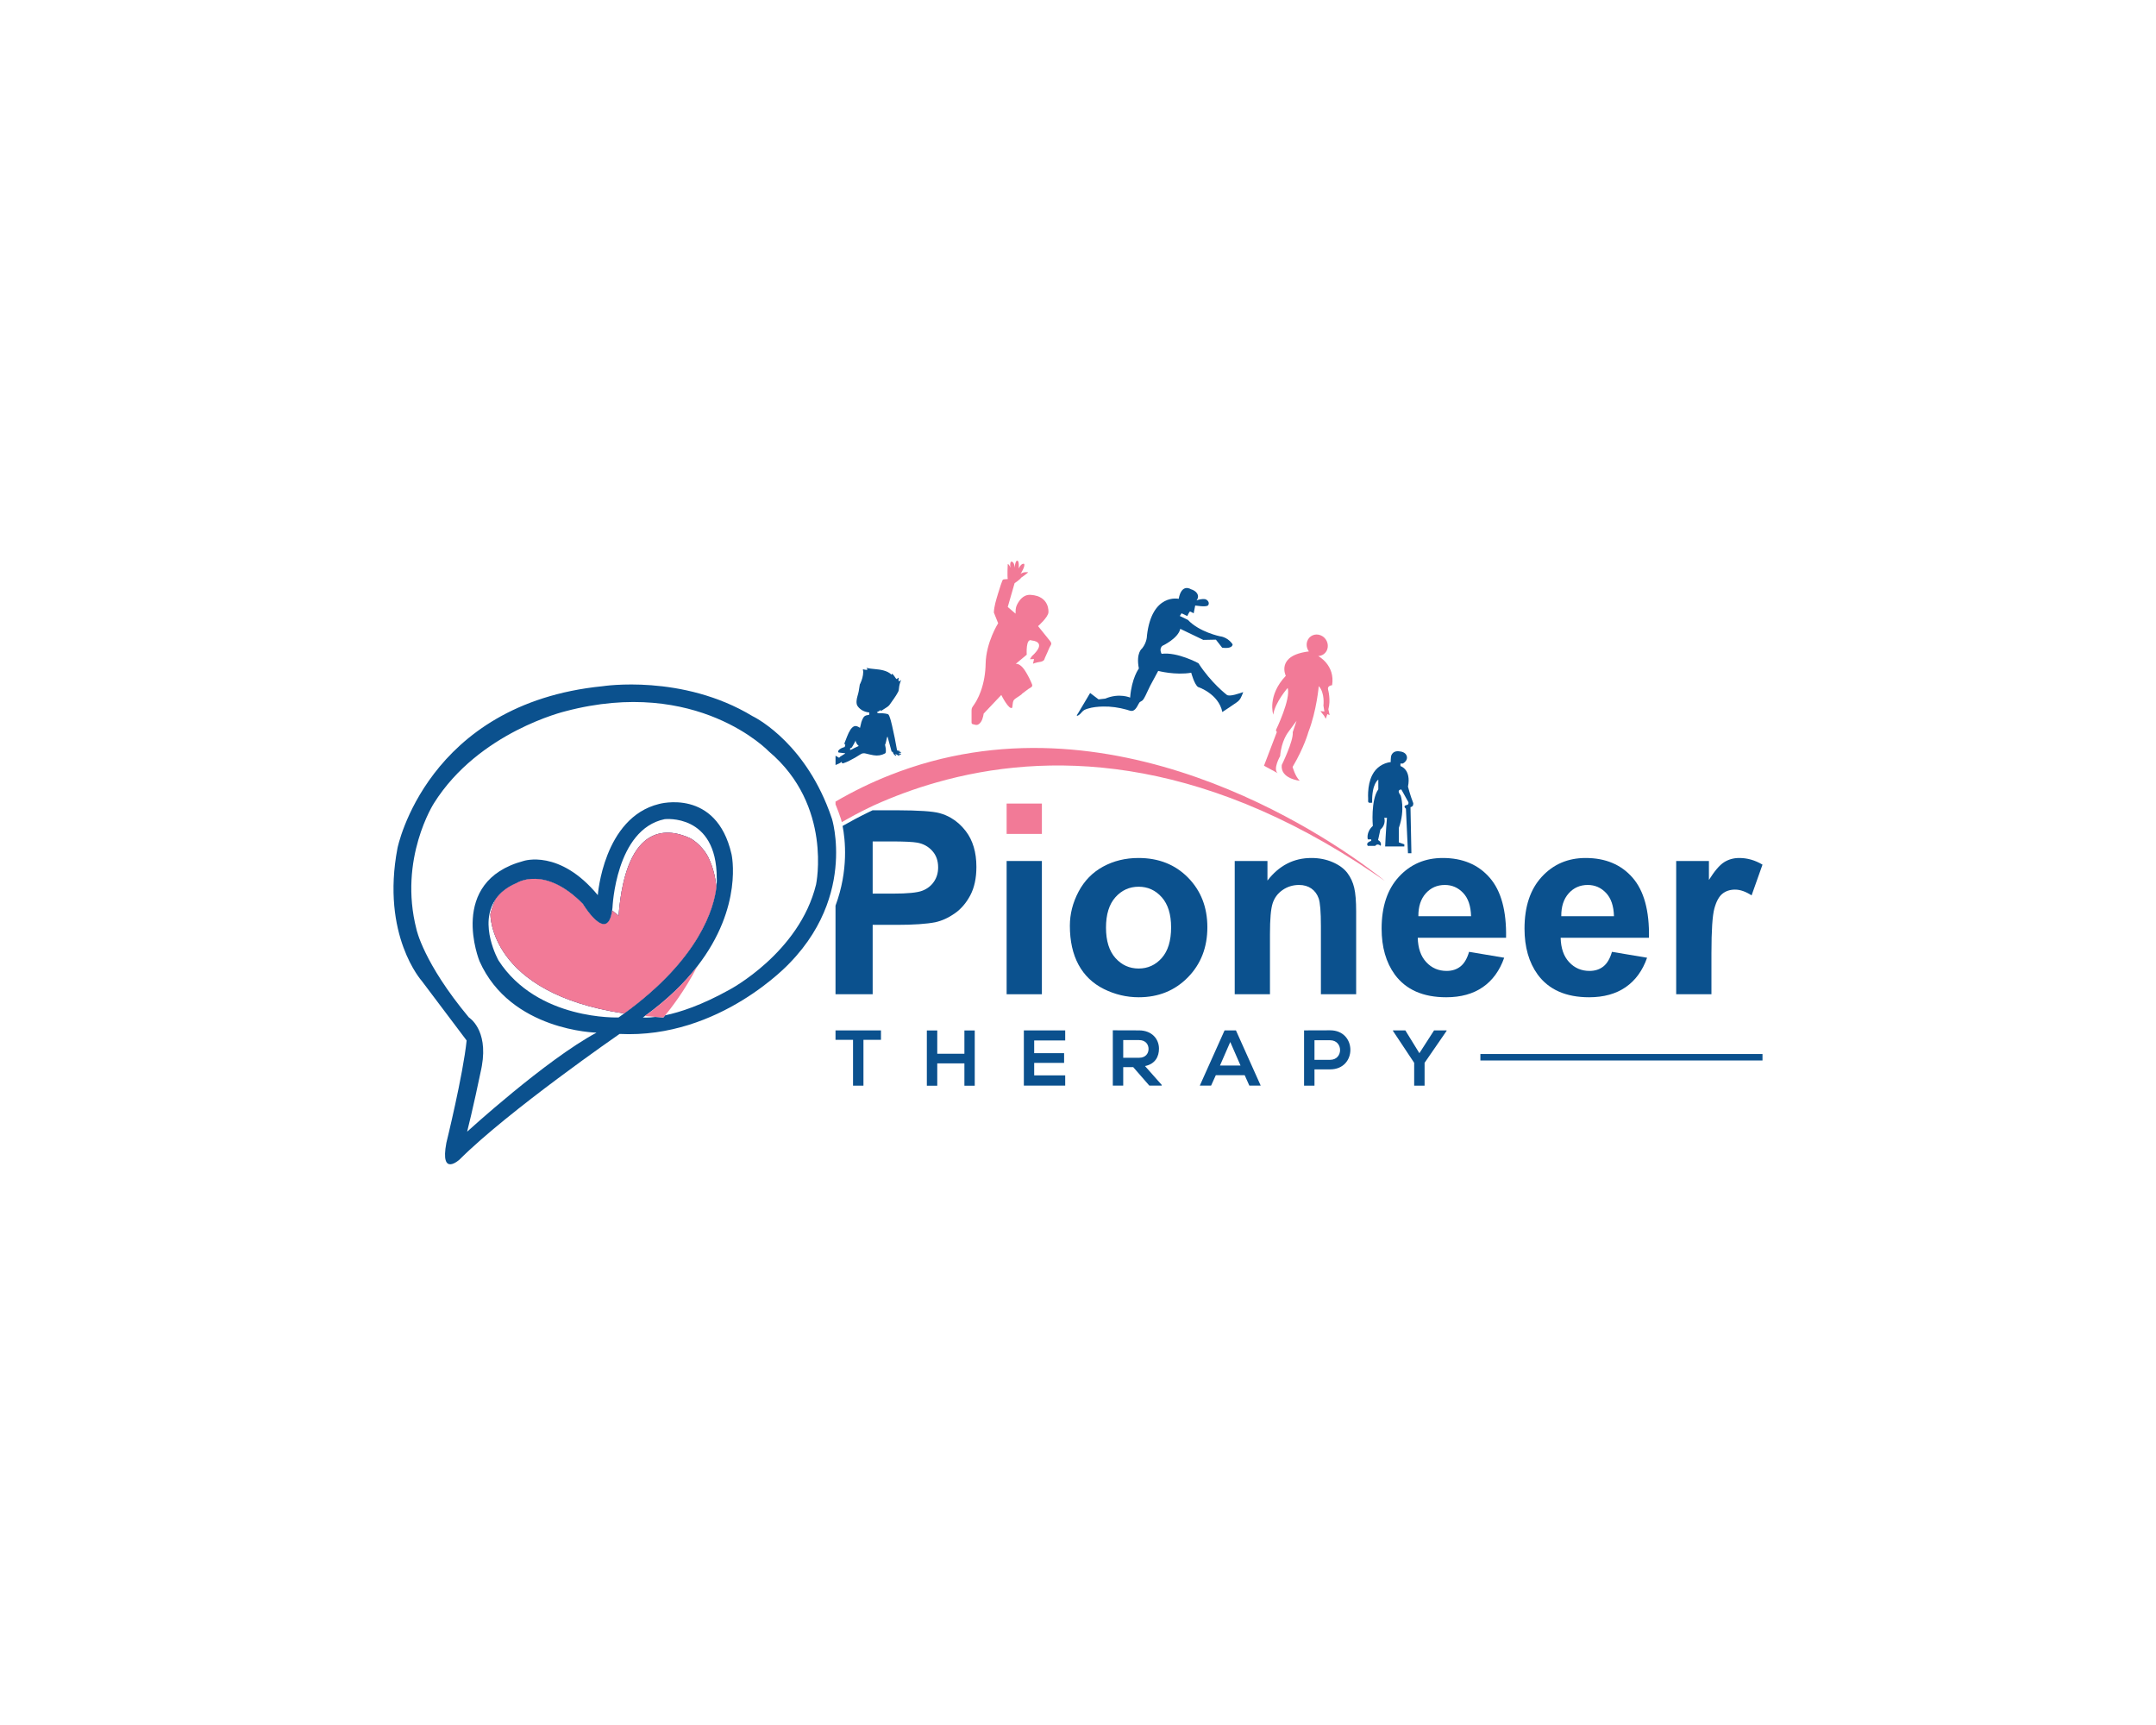 <svg xml:space="preserve" viewBox="0 0 1000 800" height="800px" width="1000px" y="0px" x="0px" xmlns:xlink="http://www.w3.org/1999/xlink" xmlns="http://www.w3.org/2000/svg" id="Layer_1" version="1.1">
<g>
	<g>
		<g>
			<path d="M447.934,385.427c-2.006-2.611-4.311-4.659-6.905-6.143c-1.666-0.97-3.457-1.708-5.372-2.205
				c-3.075-0.829-9.541-1.26-19.414-1.293h-11.522c-0.688,0.323-1.368,0.655-2.048,0.986c-4.128,2.006-8.091,4.12-11.862,6.275
				c1.21,6.167,2.843,20.525-3.283,36.971v41.083h17.234v-32.18h11.216c7.8,0,13.761-0.414,17.872-1.219
				c3.017-0.672,6.002-2.014,8.928-4.054c2.935-2.031,5.347-4.833,7.253-8.406c1.89-3.564,2.843-7.974,2.843-13.205
				C452.875,395.25,451.225,389.713,447.934,385.427z M433.179,408.895c-1.293,1.907-3.092,3.307-5.388,4.194
				c-2.28,0.895-6.822,1.343-13.611,1.343h-9.417v-24.205h8.314c6.209,0,10.337,0.199,12.393,0.572
				c2.794,0.514,5.098,1.766,6.922,3.797c1.824,2.014,2.736,4.567,2.736,7.668C435.127,404.792,434.48,407.005,433.179,408.895z" fill="#0B518E"></path>
			<path d="M466.898,399.302v61.8h16.35v-61.8H466.898z" fill="#0B518E"></path>
			<path d="M551.044,407.014c-5.975-6.075-13.637-9.108-22.984-9.108c-6.055,0-11.532,1.337-16.44,4.01
				c-4.908,2.683-8.699,6.564-11.382,11.642c-2.673,5.088-4.01,10.335-4.01,15.772c0,7.093,1.337,13.118,4.01,18.066
				c2.683,4.948,6.594,8.699,11.732,11.263c5.138,2.554,10.544,3.841,16.201,3.841c9.158,0,16.749-3.083,22.785-9.228
				c6.035-6.145,9.048-13.896,9.048-23.243C560.002,420.75,557.009,413.089,551.044,407.014z M538.853,444.283
				c-2.893,3.262-6.474,4.888-10.734,4.888c-4.27,0-7.861-1.626-10.774-4.888c-2.903-3.262-4.359-7.951-4.359-14.086
				c0-6.125,1.456-10.824,4.359-14.076c2.913-3.262,6.504-4.888,10.774-4.888c4.26,0,7.841,1.626,10.734,4.888
				c2.883,3.252,4.33,7.911,4.33,13.966C543.183,436.292,541.736,441.021,538.853,444.283z" fill="#0B518E"></path>
			<path d="M628.106,411.692c-0.599-2.554-1.666-4.848-3.192-6.863c-1.536-2.015-3.791-3.671-6.784-4.978
				c-2.983-1.297-6.285-1.945-9.886-1.945c-8.19,0-14.984,3.492-20.37,10.475v-9.078h-15.183v61.8h16.35V433.11
				c0-6.903,0.409-11.642,1.247-14.195c0.838-2.564,2.374-4.619,4.629-6.175c2.245-1.546,4.788-2.324,7.622-2.324
				c2.215,0,4.1,0.549,5.676,1.626c1.566,1.087,2.703,2.614,3.402,4.569c0.698,1.965,1.047,6.275,1.047,12.949v31.543h16.35v-38.407
				C629.014,417.927,628.715,414.256,628.106,411.692z" fill="#0B518E"></path>
			<path d="M690.924,407.014c-5.317-6.075-12.569-9.108-21.757-9.108c-8.19,0-14.954,2.903-20.311,8.699
				c-5.357,5.796-8.031,13.816-8.031,24.062c0,8.569,2.035,15.672,6.105,21.298c5.167,7.023,13.118,10.534,23.862,10.534
				c6.784,0,12.44-1.566,16.959-4.689c4.519-3.122,7.831-7.671,9.926-13.647l-16.29-2.733c-0.898,3.102-2.215,5.357-3.96,6.754
				c-1.746,1.397-3.901,2.095-6.454,2.095c-3.771,0-6.913-1.347-9.427-4.05c-2.524-2.693-3.841-6.464-3.96-11.313h40.96
				C698.785,422.386,696.241,413.089,690.924,407.014z M657.874,424.91c-0.04-4.469,1.107-7.991,3.432-10.594
				c2.334-2.604,5.277-3.901,8.848-3.901c3.332,0,6.165,1.237,8.489,3.701c2.334,2.454,3.551,6.055,3.671,10.794H657.874z" fill="#0B518E"></path>
			<path d="M757.203,407.014c-5.317-6.075-12.569-9.108-21.767-9.108c-8.18,0-14.954,2.903-20.301,8.699
				c-5.357,5.796-8.031,13.816-8.031,24.062c0,8.569,2.035,15.672,6.105,21.298c5.158,7.023,13.118,10.534,23.862,10.534
				c6.783,0,12.44-1.566,16.959-4.689s7.831-7.671,9.926-13.647l-16.3-2.733c-0.888,3.102-2.205,5.357-3.95,6.754
				c-1.746,1.397-3.9,2.095-6.464,2.095c-3.761,0-6.903-1.347-9.427-4.05c-2.524-2.693-3.841-6.464-3.95-11.313h40.961
				C765.054,422.386,762.52,413.089,757.203,407.014z M724.153,424.91c-0.04-4.469,1.107-7.991,3.432-10.594
				c2.324-2.604,5.277-3.901,8.849-3.901c3.332,0,6.165,1.237,8.489,3.701c2.324,2.454,3.551,6.055,3.671,10.794H724.153z" fill="#0B518E"></path>
			<path d="M806.722,397.906c-2.644,0-4.998,0.658-7.073,1.975c-2.075,1.327-4.409,4.06-7.013,8.21v-8.789h-15.183
				v61.8h16.35v-19.094c0-10.504,0.459-17.418,1.367-20.71c0.908-3.302,2.165-5.576,3.751-6.833
				c1.596-1.267,3.531-1.895,5.826-1.895c2.364,0,4.918,0.888,7.681,2.673l5.058-14.255
				C814.035,398.933,810.443,397.906,806.722,397.906z" fill="#0B518E"></path>
		</g>
		<g>
			<path d="M395.657,482.251h-8.126v-4.392c7.393,0,13.653,0,21.083,0v4.392h-8.126v21.23h-4.831V482.251z" fill="#0B518E"></path>
			<path d="M447.312,503.517v-10.359h-12.591v10.359h-4.831v-25.622h4.831v10.798h12.591v-10.798h4.796v25.622
				H447.312z" fill="#0B518E"></path>
			<path d="M494.064,503.48h-19.18c0-8.529,0-17.093,0-25.622h19.18v4.685h-14.385v5.893h13.873v4.502h-13.873v5.783
				h14.385V503.48z" fill="#0B518E"></path>
			<path d="M538.839,503.48h-5.746l-7.468-8.565h-4.648v8.565h-4.831v-25.659c4.063,0,8.126,0.037,12.188,0.037
				c6.039,0.037,9.225,4.063,9.225,8.492c0,3.514-1.611,7.065-6.479,8.053l7.759,8.748V503.48z M520.976,482.36v8.199h7.357
				c3.075,0,4.392-2.05,4.392-4.1c0-2.05-1.354-4.1-4.392-4.1H520.976z" fill="#0B518E"></path>
			<path d="M577.318,498.649H563.92l-2.196,4.832h-5.234l11.494-25.622h5.271l11.492,25.622h-5.271L577.318,498.649z
				 M570.62,483.239l-4.759,10.908h9.516L570.62,483.239z" fill="#0B518E"></path>
			<path d="M616.933,495.941h-7.248v7.54h-4.831v-25.622c4.026,0,8.052-0.037,12.079-0.037
				C629.451,477.822,629.488,495.941,616.933,495.941z M609.685,491.512h7.248c6.185,0,6.149-9.078,0-9.078h-7.248V491.512z" fill="#0B518E"></path>
			<path d="M658.341,488.437l6.808-10.578h5.82v0.22l-10.212,14.824v10.578h-4.832v-10.578l-9.846-14.824v-0.22
				h5.746L658.341,488.437z" fill="#0B518E"></path>
		</g>
		<path d="M500.098,331.789c0.659-0.36,1.29-1.043,1.756-1.604c0.717-0.863,1.518-1.173,2.605-1.517
			c2.317-0.732,4.776-0.949,7.193-1.002c3.656-0.08,7.309,0.465,10.829,1.434c1.744,0.48,2.725,1.19,4.1-0.254
			c0.835-0.876,1.268-2.084,1.932-3.08c0.178-0.267,1.153-0.664,1.467-1.008c0.559-0.611,0.951-1.444,1.333-2.17
			c0.795-1.511,1.396-3.117,2.206-4.62c1.227-2.275,2.453-4.549,3.68-6.824c0,0,7.999,2.113,15.312,0.846
			c0,0,1.393,5.304,3.133,6.605c0,0,9.534,3.045,11.303,11.618c2.218-1.384,4.401-2.964,6.566-4.419
			c1.922-1.291,2.241-2.647,3.125-4.815c-1.479,0.469-6.289,2.278-7.603,1.282c-0.001-0.001-7.263-5.505-13.178-14.683
			c0,0-9.749-5.311-17.077-4.359c0,0-1.354-2.254,0.37-3.712c0,0,7.325-3.395,8.289-7.873l10.67,5.136l5.855-0.116l2.89,3.708
			c0,0,4.621,0.834,4.865-1.519c0,0-1.941-3.251-5.851-3.743c0,0-9.558-1.937-14.906-7.62l-3.734-1.798l0.793-1.259l2.667,1.284
			c0,0,0.966-2.122,1.272-2.09c0.306,0.031,1.689,0.813,1.689,0.813s0.708-3.573,0.713-3.595c0.017-0.08,5.294,0.956,6.036-0.176
			c0.813-1.242-0.424-2.605-1.549-2.8c-0.948-0.164-3.064,0.169-3.856,0.62c1.749-2.452-0.179-4.506-2.661-5.224
			c0,0-4.26-2.861-5.635,4.469c0,0-12.468-2.797-14.727,17.119c0,0,0.072,2.969-2.237,5.873c0,0-2.93,1.987-1.506,9.314
			c0,0-3.346,4.413-4.05,13.495c0,0-5.032-2.268-11.526,0.475l-3.118,0.352l-3.902-2.959c-1.096,1.841-2.191,3.683-3.287,5.524
			c-0.716,1.203-1.432,2.407-2.148,3.61c-0.292,0.491-1.408,1.924-0.179,1.303C500.047,331.817,500.072,331.803,500.098,331.789z" fill="#0B518E"></path>
		<path d="M418.026,349.2c0.061-0.115-0.044-0.182-0.149-0.21c-0.307-0.086-0.614-0.172-1.008-0.277
			c0.298-0.163,0.614-0.01,0.877-0.239c-0.579-0.239-1.114-0.363-1.666-0.449c-0.675-3.852-1.42-7.704-2.324-11.518
			c-0.359-1.52-0.719-3.049-1.315-4.512c-0.149-0.382-0.359-0.736-0.78-0.841c-1.271-0.344-2.587-0.421-3.911-0.363
			c-0.43-0.019-0.798-0.143-1.061-0.478c0.579-0.325,1.228-0.545,1.684-1.023c0.053,0.029,0.114,0.076,0.158,0.105
			c0,0.067-0.035,0.153-0.035,0.229c0,0.096,0.061,0.143,0.298,0c0.342-0.22,0.693-0.43,1.026-0.66
			c0.965-0.707,2.139-1.166,2.85-2.198c1.306-1.892,2.736-3.709,3.797-5.716c0.395-0.612,0.438-1.3,0.509-1.979
			c0.114-1.233,0.447-2.418,0.938-3.623c-0.36,0.067-0.5,0.268-0.684,0.421c-0.245,0.229-0.333,0.182-0.43-0.115
			c-0.14-0.478-0.018-0.956,0.018-1.453c-0.281,0.057-0.438,0.191-0.561,0.344c-0.307,0.392-0.5,0.344-0.763-0.067
			c-0.5-0.765-1.035-1.52-1.684-2.198c-0.193,0.153-0.009,0.43-0.307,0.507c-1.061-1.023-2.394-1.625-3.884-1.998
			c-2.499-0.65-5.138-0.535-7.76-1.137c0.114,0.172,0.167,0.229,0.193,0.287c0.096,0.162,0.377,0.296,0.254,0.478
			c-0.123,0.191-0.412,0.096-0.64,0.115c-0.482,0.038-0.912-0.22-1.455-0.22c0.053,0.411,0.114,0.793,0.167,1.176
			c-0.035,1.902-0.561,3.709-1.385,5.458c-0.175,0.172-0.202,0.411-0.246,0.631c-0.149,0.956-0.289,1.902-0.456,2.867
			c-0.263,1.539-0.938,3.02-1.017,4.617c-0.035,0.889,0.026,1.72,0.587,2.447c1.289,1.682,3.086,2.59,5.322,2.82
			c-0.009,0.344-0.009,0.698-0.017,1.051c-0.289,0.067-0.561,0.153-0.859,0.191c-0.886,0.086-1.517,0.497-1.911,1.204
			c-0.351,0.66-0.701,1.309-0.877,2.007c-0.228,0.898-0.43,1.787-0.64,2.667c-0.07-0.038-0.14-0.076-0.21-0.124
			c-1.657-1.08-2.674-0.946-3.893,0.535c-0.123,0.143-0.219,0.277-0.316,0.43c-1.228,1.902-1.85,4.034-2.701,6.07
			c-0.167,0.411-0.114,0.726,0.307,0.975c-0.088,0.325-0.184,0.66-0.281,0.994c-1.131,0.363-2.253,0.726-2.937,1.711
			c-0.246,0.736-0.149,0.851,0.666,0.927c0.807,0.086,1.631,0.182,2.429,0.268c0,0,0,0,0.009,0c0.07,0.277-0.219,0.296-0.359,0.392
			c-0.552,0.363-1.105,0.698-1.666,1.042c-0.184,0.115-0.395,0.22-0.412,0.468c-0.167,0.048-0.333,0.096-0.491,0.134
			c-0.395-0.239-0.763-0.526-1.192-0.726c-0.096-0.048-0.193-0.096-0.298-0.143v4.311c0.009,0,0.018-0.01,0.035-0.019
			c0.061-0.029,0.123-0.057,0.175-0.086c0.798-0.392,1.683-0.631,2.367-1.204c0.088-0.067,0.167-0.134,0.263-0.201
			c0.202,0.832,0.202,0.832,1.087,0.554c0.877-0.287,1.701-0.65,2.516-1.071c1.78-0.889,3.507-1.864,5.156-2.963
			c0.728-0.478,1.456-0.593,2.315-0.382c1.245,0.315,2.481,0.602,3.735,0.822c1.885,0.325,3.683,0.048,5.331-0.86
			c0.359-0.287,0.359-0.669,0.368-1.042c0.035-1.013-0.175-1.998-0.386-2.982c0.324-0.535,0.351-1.156,0.544-1.74
			c0.202-0.698,0.202-1.434,0.596-2.084c0.614,2.284,1.254,4.569,1.868,6.853c0.088,0.354,0.289,0.287,0.535,0.229
			c0.219,0.468,0.254,1.032,0.78,1.348c0.114,0.191,0.289,0.325,0.491,0.44c0.096,0.048,0.228,0.153,0.333,0.029
			c0.114-0.105,0.009-0.21-0.07-0.287c-0.132-0.134-0.316-0.268-0.254-0.535c0.456,0.258,0.886,0.497,1.324,0.717
			c0.149,0.076,0.351,0.258,0.5,0.124c0.21-0.201-0.132-0.306-0.193-0.468c-0.009-0.038,0.009-0.067,0.026-0.134
			c0.123,0.029,0.237,0.067,0.359,0.086c0.202,0.01,0.482,0.134,0.561-0.067c0.088-0.239-0.246-0.258-0.412-0.344
			c-0.219-0.086-0.5-0.076-0.675-0.306c0.351,0.019,0.684,0.029,1.017,0.038C417.895,349.286,418,349.248,418.026,349.2z
			 M396.115,346.973c-0.587,0.296-1.14,0.698-1.806,0.87c-0.009,0.01-0.009,0.01-0.018,0.019c0.018-0.315,0.044-0.631,0.053-0.946
			c0,0.01,0.017,0.019,0.026,0.019c0.421,0.057,0.666-0.182,0.842-0.478c0.263-0.478,0.587-0.937,0.815-1.424
			c0.263-0.564,0.684-1.09,0.789-1.663c0.088,0.717,0.412,1.424,0.947,2.036c0.167,0.191,0.307,0.43,0.57,0.526
			C397.597,346.275,396.843,346.6,396.115,346.973z" fill="#0B518E"></path>
		<path d="M481.48,290.381c0,0,4.718-4.18,4.809-6.404c0,0,0.726-7.471-8.166-8.094
			c-0.992-0.069-1.889,0.059-2.791,0.514c-1.001,0.504-1.823,1.294-2.484,2.177c-0.472,0.629-0.864,1.314-1.203,2.02
			c-0.611,1.276-0.6,2.592-0.6,4.006l-3.63-3.113l3.176-11.029c0,0,2.45-1.601,3.085-2.579c0,0,2.963-2.001,3.183-2.491
			c0,0-2.003-0.356-3.501,0.756c0,0,2.268-3.469,1.679-4.625c0,0-1.18-0.667-2.541,2.135c0,0,0.363-3.736-0.726-3.602
			c0,0-0.726-0.356-1.225,3.291c0,0,0.136-2.757-1.452-2.891c0,0-0.817,0-0.454,2.846c0,0-0.544-1.69-1.225-1.69
			c0,0-0.272,5.337,0,6.938c-0.451,0.034-0.901,0.068-1.352,0.102c-0.86,0.065-0.956,0.104-1.248,0.889
			c-0.203,0.546-0.416,1.087-0.601,1.642c-0.467,1.403-0.915,2.811-1.337,4.228c-0.83,2.787-1.786,5.739-1.905,8.66l1.996,4.981
			c0,0-5.626,8.824-5.807,18.821c-0.078,4.317-0.79,8.653-2.258,12.731c-0.534,1.483-1.174,2.932-1.944,4.313
			c-0.396,0.711-0.825,1.404-1.291,2.073c-0.652,0.935-1.043,1.327-1.041,2.495c0.001,0.847,0,1.695,0,2.542
			c0,0.966,0.001,1.931,0,2.897c-0.001,1.016,0.496,0.874,1.438,1.149c0.807,0.236,1.345,0.221,2.04-0.316
			c1.417-1.096,1.878-3.167,2.148-4.811l8.167-8.628c0,0,3.63,7.294,5.081,5.871c0.203-0.995,0.154-2.253,0.54-3.176
			c0.306-0.733,1.267-1.198,1.884-1.665c0.283-0.214,2.096-1.292,2.096-1.583c0.958-0.724,1.915-1.447,2.873-2.171
			c0.836-0.632,2.318-0.962,1.783-2.219c-0.179-0.419-0.348-0.842-0.532-1.26c-0.528-1.194-1.106-2.37-1.763-3.502
			c-1.008-1.739-2.815-4.87-5.246-4.74l5.081-4.234c0,0-0.544-8.005,2.359-6.582c0,0,7.622,0.356,0,7.294l-0.885,1.379l1.906-0.067
			l-0.476,2.21c0.043-0.2,2.035-0.688,2.248-0.726c0.941-0.164,1.839-0.189,2.646-0.808c0.41-0.314,0.463-0.853,0.666-1.305
			c0.405-0.899,0.81-1.797,1.216-2.696c0.423-0.939,0.779-1.973,1.329-2.847c0.709-1.129,0.31-1.578-0.513-2.602
			c-0.716-0.89-1.432-1.781-2.148-2.671C483.536,292.936,482.508,291.658,481.48,290.381z" fill="#F27A97"></path>
		<path d="M655.488,372.439c-1.482-3.773-2.435-7.636-2.435-7.636c1.588-8.085-3.494-9.523-3.494-9.523v-1.168h1.059
			c1.171-0.577,2.355-1.952,1.858-3.482c-0.555-1.711-2.306-2.107-3.792-2.223c-1.624-0.127-3.042,0.585-3.492,2.374
			c-0.041,0.163-0.268,2.637-0.08,2.612c-3.668,0.485-6.876,2.53-8.67,6.106c-1.207,2.407-1.728,5.171-1.869,7.89
			c-0.054,1.032-0.052,2.068,0.005,3.1c0.02,0.362-0.085,1.237,0.062,1.493c0.311,0.543,1.297,0.276,1.791,0.276
			c-0.212-8.933,2.858-10.691,2.858-10.691v4.492c-3.599,5.121-2.541,16.979-2.541,16.979c-3.282,2.965-2.329,6.244-2.329,6.244
			h1.588v0.674c-2.964,0.988-1.553,2.336-1.553,2.336h3.388c1.129-1.437,2.541,0,2.541,0c0.67-1.797-1.2-2.695-1.2-2.695
			l1.059-4.851c2.858-2.426,1.8-5.48,1.8-5.48h1.27c-0.529,5.75-0.847,13.296-0.847,13.296h8.893v-0.988l-2.541-0.898v-6.738
			c3.07-8.624,0.847-15.003,0.847-15.003c-2.223-2.875,0.318-2.785,0.318-2.785l3.282,5.898c0.212,1.316-0.847,1.289-0.847,1.289
			c-2.011,0.449-0.318,1.707-0.318,1.707l0.953,20.662h1.588l-0.423-21.381C655.806,374.056,655.488,372.439,655.488,372.439z" fill="#0B518E"></path>
		<path d="M616.012,319.913c-0.561-1.992,1.847-2.123,1.847-2.123c1.504-9.382-6.436-13.533-6.436-13.533
			l-0.004-0.003c1.877-0.069,3.566-1.241,4.202-3.139c0.858-2.565-0.529-5.473-3.1-6.495c-2.57-1.022-5.35,0.228-6.208,2.792
			c-0.541,1.616-0.187,3.366,0.789,4.697c-15.442,1.868-10.717,11.313-10.717,11.313c-8.747,9.222-5.823,18.006-5.823,18.006
			c0.806-5.667,6.696-12.397,6.696-12.397c1.549,5.152-5.469,19.598-5.469,19.598l0.427,0.896l-5.948,15.597l6.311,3.419
			c-2.247-1.981,1.182-7.878,1.182-7.878c0.539-7.043,3.698-11.049,3.698-11.049l3.914-5.338l-1.769,5.284
			c0.431,3.982-5.092,15.212-5.092,15.212c-0.748,6.416,8.338,7.308,8.338,7.308c-2.086-1.918-3.314-6.399-3.314-6.399
			c5.409-9.098,7.309-16.145,7.309-16.145c3.854-9.898,4.825-21.327,4.825-21.327c2.92,3.092,2.169,9.003,2.169,9.003l0.44,2.761
			l-1.846-0.19l1.724,2.183l0.762,1.392l0.724-2.162l1.083,0.431l-0.6-2.688C617.333,324.521,616.012,319.913,616.012,319.913z" fill="#F27A97"></path>
		<rect height="14.081" width="16.35" fill="#F27A97" y="372.662" x="466.898"></rect>
		<path d="M642.223,408.48c-1.376-0.97-2.752-1.923-4.12-2.852c-0.24-0.174-0.481-0.332-0.713-0.473
			c-82.547-55.995-152.56-56.617-202.835-42.334c-10.486,2.959-20.094,6.582-28.789,10.486c-0.149,0.066-0.29,0.116-0.431,0.191
			c-0.207,0.099-0.406,0.182-0.613,0.298c-0.688,0.315-1.368,0.647-2.048,0.986c-4.269,2.072-8.356,4.253-12.244,6.491
			c-0.216-0.937-0.373-1.442-0.373-1.442c-0.788-2.371-1.633-4.642-2.528-6.806v-1.268c8.405-4.899,16.828-8.961,25.241-12.277
			c102.267-40.461,201.907,27.944,224.761,45.31c0.24,0.166,0.473,0.348,0.696,0.506c1.31,1.02,2.338,1.824,3.051,2.396
			C641.709,408.058,642.049,408.331,642.223,408.48z" fill="#F27A97"></path>
		<g>
			<rect height="2.993" width="130.849" fill="#0B518E" y="488.819" x="686.637"></rect>
		</g>
	</g>
	<g>
		<path d="M332.255,411.44c0,0,0,0,0,0.017c-1.086,9.384-7.485,32.942-42.774,58.565
			c-63-9.5-62.014-46.189-62.014-46.189c0.68-2.619,1.509-4.907,2.479-6.88c0-0.017,0-0.025,0.017-0.041
			c2.031-2.885,5.131-5.471,9.724-7.411c0,0,12.923-8.348,30.655,9.699c0,0,11.373,18.9,13.586,3.051
			c1.89,1.459,2.976,2.404,2.976,2.404c3.506-44.539,23.973-40.287,33.357-35.844c0,0,5.032,2.644,8.149,8.538
			c0.116,0.224,0.224,0.456,0.323,0.68C330.762,402.379,331.865,406.889,332.255,411.44z" fill="#F27A97"></path>
		<path d="M328.732,398.027c-0.099-0.224-0.207-0.456-0.323-0.68c-3.117-5.894-8.149-8.538-8.149-8.538
			c-9.384-4.443-29.85-8.696-33.357,35.844c0,0-1.086-0.945-2.976-2.404c-2.213,15.849-13.586-3.051-13.586-3.051
			c-17.731-18.046-30.655-9.699-30.655-9.699c-4.592,1.94-7.693,4.526-9.724,7.411c-0.017,0.017-0.017,0.025-0.017,0.041
			c-0.97,1.973-1.799,4.261-2.479,6.88c0,0-0.986,36.689,62.014,46.189c35.288-25.623,41.688-49.182,42.774-58.565
			c0-0.017,0-0.017,0-0.017C331.865,406.889,330.762,402.379,328.732,398.027z" fill="#0B518E"></path>
		<path d="M386.667,383.048c-0.133-0.705-0.265-1.293-0.381-1.774c-0.216-0.937-0.373-1.442-0.373-1.442
			c-0.788-2.371-1.633-4.642-2.528-6.806c-12.617-30.688-34.302-40.875-34.302-40.875c-32.586-19.729-69.549-13.91-69.549-13.91
			c-81.718,8.099-95.163,75.053-95.163,75.053c-7.751,40.519,11.274,61.657,11.274,61.657l20.79,27.596
			c-1.65,15.982-9.4,47.457-9.4,47.457c-3.051,16.206,6.118,7.751,6.118,7.751c22.547-22.547,74.216-58.25,74.216-58.25
			c46.512,2.338,78.924-32.901,78.924-32.901c8.588-8.845,13.901-17.996,17.093-26.584
			C389.51,403.573,387.877,389.216,386.667,383.048z M289.481,470.022c-0.846,0.613-1.708,1.227-2.578,1.84
			c0,0-37.593,1.525-55.672-26.427c0,0-9.516-16.753-1.285-28.483c0-0.017,0-0.025,0.017-0.041c2.031-2.885,5.131-5.471,9.724-7.411
			c0,0,12.923-8.348,30.655,9.699c0,0,11.373,18.9,13.586,3.051c0.058-0.406,0.116-0.846,0.158-1.31c0,0,1.409-36.349,24.197-41.041
			c0,0,24.131-2.818,24.156,27.248c0,0,0.141,1.534-0.182,4.294c0,0,0,0,0,0.017C331.169,420.84,324.769,444.399,289.481,470.022z
			 M378.51,410.205c-7.751,31.707-40.163,48.792-40.163,48.792c-12.965,7.228-23.02,10.461-29.826,11.871
			c-0.522,0.647-0.829,0.995-0.829,0.995c-1.243-0.066-2.454-0.149-3.656-0.24h-0.008c-3.846,0.481-5.852,0.257-5.852,0.257
			c0.315-0.224,0.622-0.448,0.928-0.68c10.544-7.635,18.428-15.427,24.272-22.987c21.578-27.778,15.916-52.099,15.916-52.099
			c-7.046-30.771-33.606-23.26-33.606-23.26c-25.83,6.341-28.408,42.285-28.408,42.285c-17.748-21.495-34.418-15.858-34.418-15.858
			c-35.587,9.516-20.442,46.512-20.442,46.512c14.449,32.412,54.263,33.116,54.263,33.116
			c-23.608,12.691-60.008,45.924-60.008,45.924s2.818-11.033,6.565-29.121c0.099-0.481,0.199-0.945,0.265-1.409
			c3.001-16.985-6.018-22.44-6.018-22.44c-21.138-25.366-24.313-40.867-24.313-40.867c-8.455-32.768,8.107-58.491,8.107-58.491
			c20.79-33.125,60.961-42.641,60.961-42.641c61.309-16.206,94.426,18.676,94.426,18.676
			C386.269,373.557,378.51,410.205,378.51,410.205z" fill="#0B518E"></path>
		<path d="M332.255,411.44c0,0,0,0,0,0.017c-1.086,9.384-7.485,32.942-42.774,58.565
			c-63-9.5-62.014-46.189-62.014-46.189c0.68-2.619,1.509-4.907,2.479-6.88c0-0.017,0-0.025,0.017-0.041
			c2.031-2.885,5.131-5.471,9.724-7.411c0,0,12.923-8.348,30.655,9.699c0,0,11.373,18.9,13.586,3.051
			c1.89,1.459,2.976,2.404,2.976,2.404c3.506-44.539,23.973-40.287,33.357-35.844c0,0,5.032,2.644,8.149,8.538
			c0.116,0.224,0.224,0.456,0.323,0.68C330.762,402.379,331.865,406.889,332.255,411.44z" fill="#F27A97"></path>
		<path d="M323.377,448.212c-5.736,11.249-12.501,19.837-14.855,22.655c-0.522,0.647-0.829,0.995-0.829,0.995
			c-1.243-0.066-2.454-0.149-3.656-0.24h-0.008c-1.683-0.108-3.316-0.249-4.924-0.423
			C309.649,463.564,317.532,455.772,323.377,448.212z" fill="#F27A97"></path>
	</g>
</g>
</svg>
